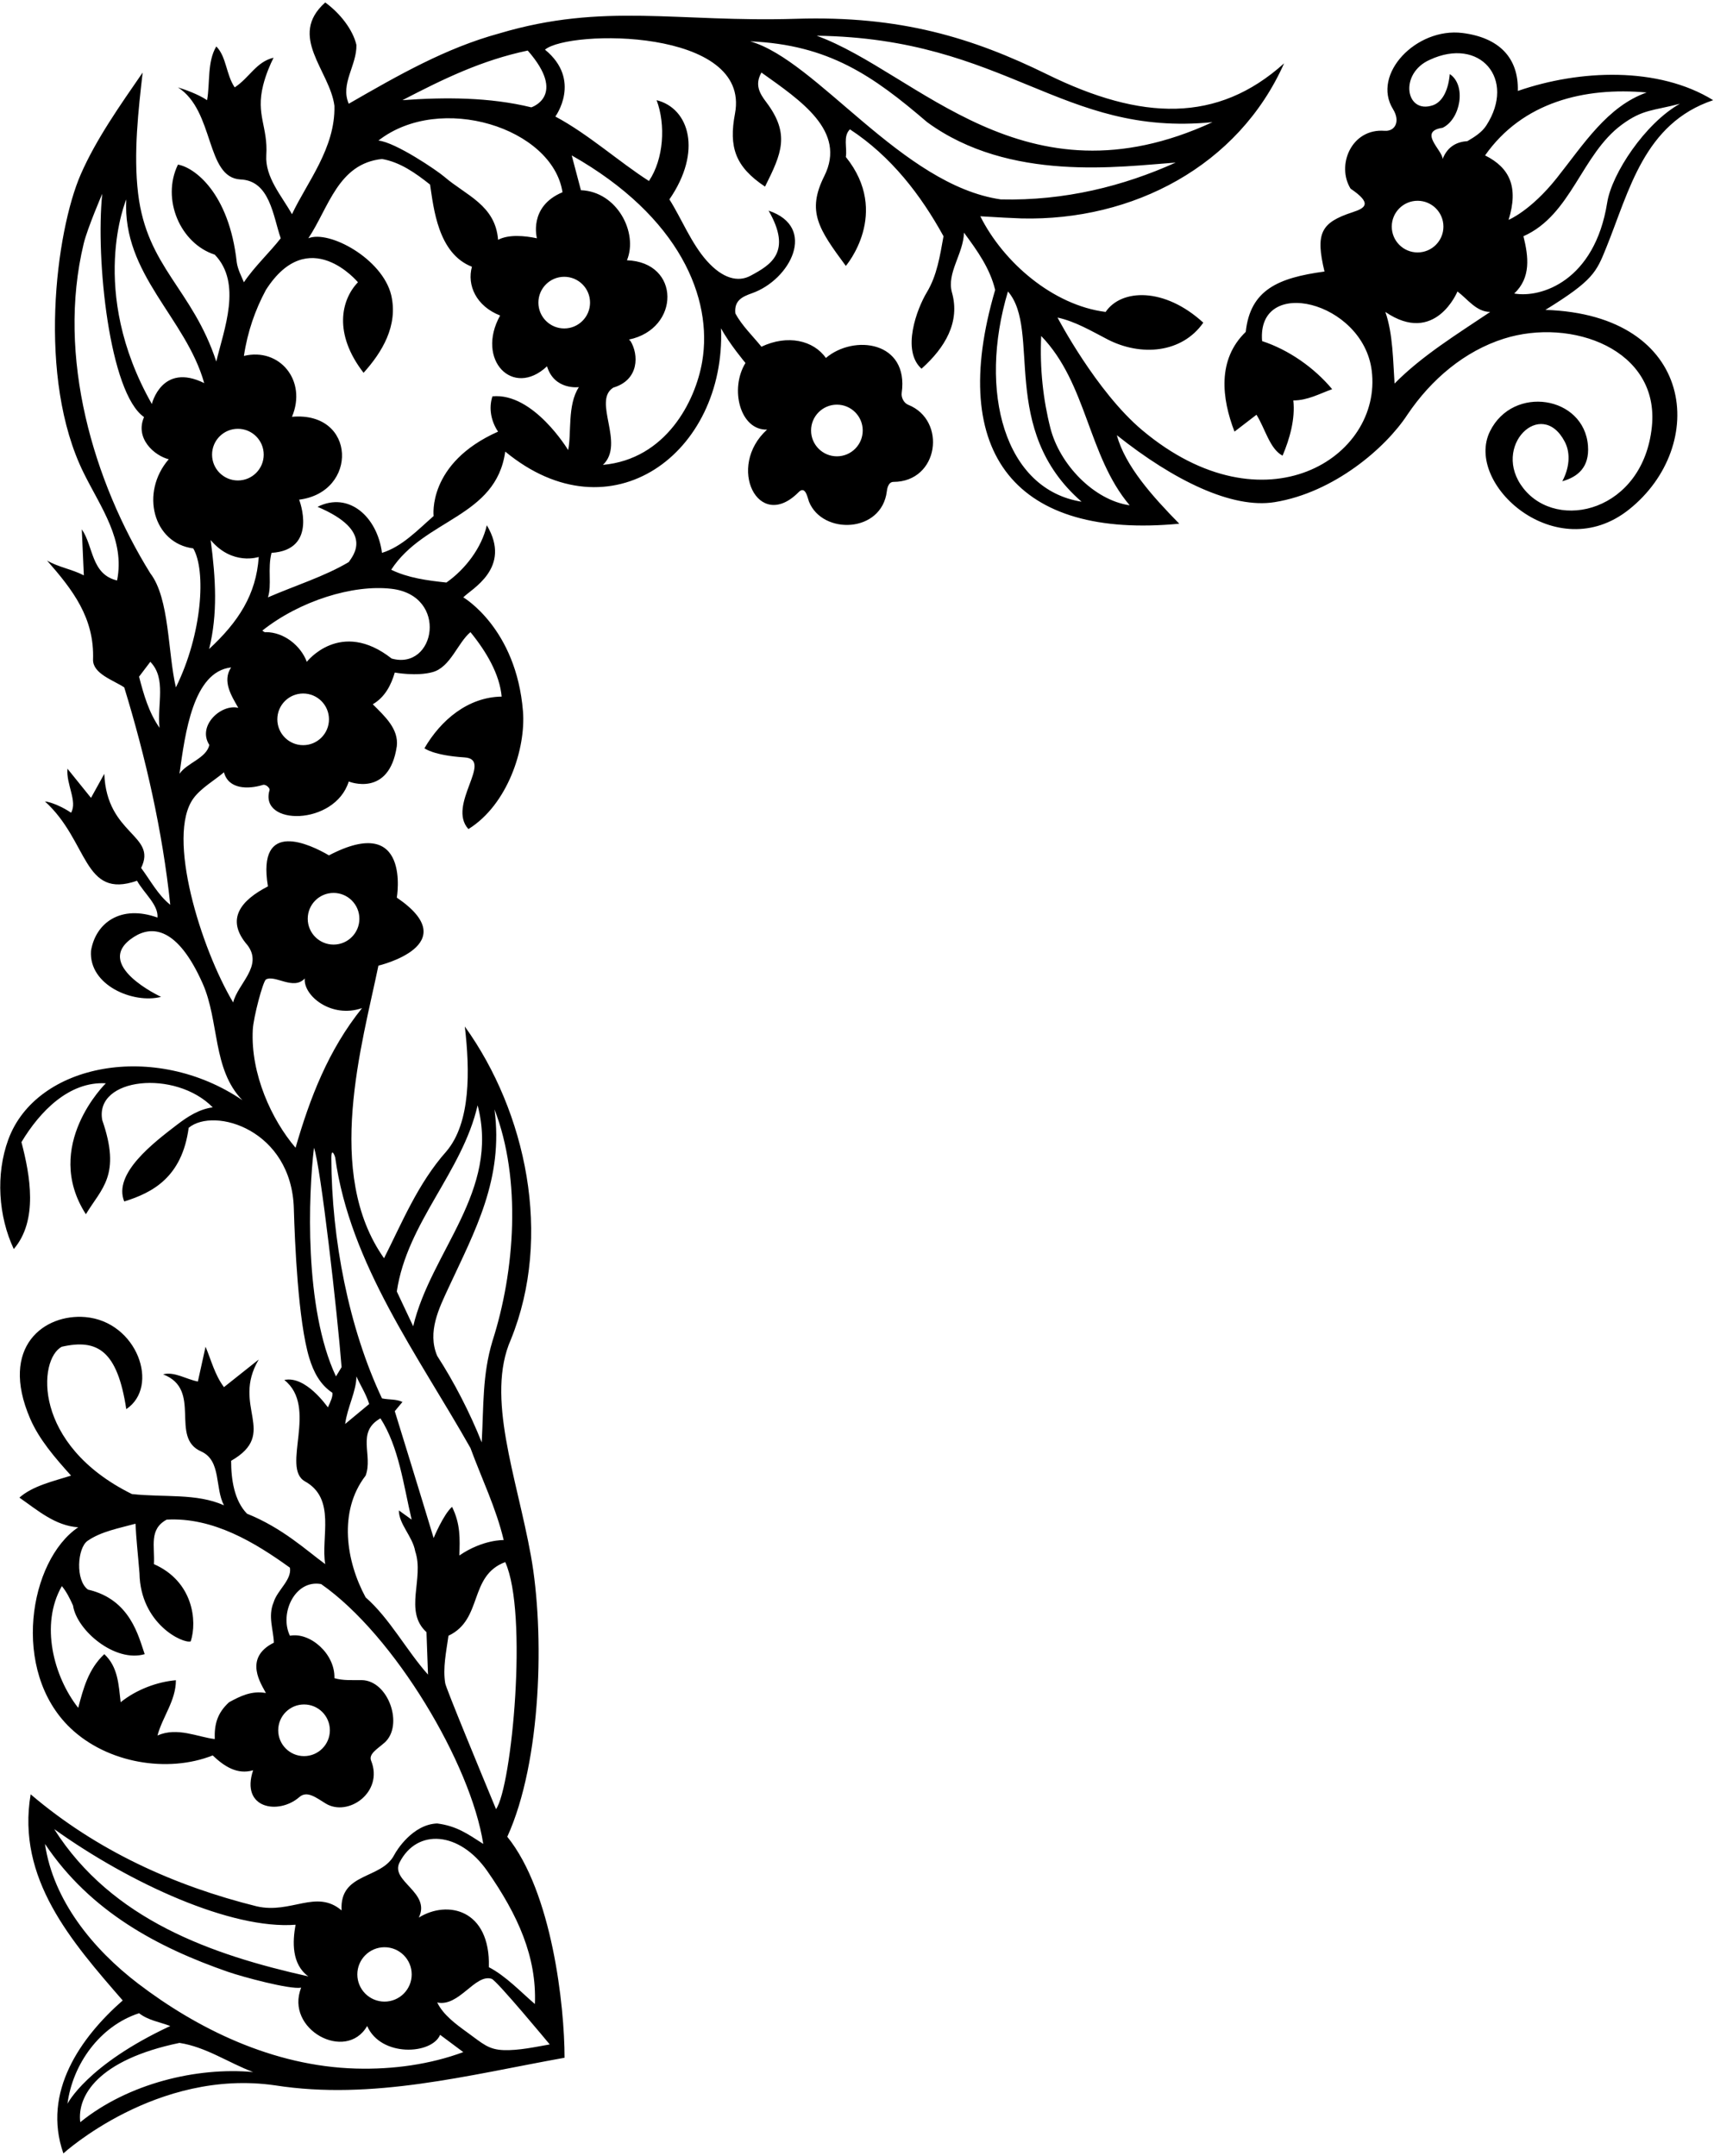 <?xml version="1.0" encoding="UTF-8"?>
<svg xmlns="http://www.w3.org/2000/svg" xmlns:xlink="http://www.w3.org/1999/xlink" width="532pt" height="669pt" viewBox="0 0 532 669" version="1.1">
<g id="surface1">
<path style=" stroke:none;fill-rule:nonzero;fill:rgb(0%,0%,0%);fill-opacity:1;" d="M 479.676 96.164 C 494.539 86.984 495.465 84.496 498.57 76.824 C 505.719 59.176 510.258 38.293 531.742 31.086 C 514.758 20.609 490.312 21.562 471.105 28.227 C 471.391 17.934 465.281 11.66 453.926 10.238 C 439.633 8.453 425.645 23.016 432.375 33.875 C 434.711 37.645 433.035 40.84 429.734 40.59 C 419.434 39.805 414.73 51.324 419.199 58.547 C 426.051 63.168 423.758 64.57 419.824 65.855 C 409.965 69.082 408.242 72.336 411.105 84.262 C 396.723 86.203 388.059 89.934 386.66 102.988 C 377.77 111.562 379.199 123.625 383.168 133.941 L 389.992 128.703 C 392.691 132.992 394.121 139.34 398.09 141.402 C 400.312 136.164 402.059 129.977 401.422 124.262 C 405.867 124.262 409.516 122.195 413.484 120.77 C 407.93 114.102 399.992 108.547 391.738 105.848 C 390.035 85.395 423.055 93.387 425.762 115.008 C 429.137 141.949 392.508 165.32 354.574 133.535 C 340.273 121.555 328.246 98.547 328.246 98.547 C 333.836 99.758 338.824 102.77 343.816 105.344 C 354.027 110.602 366.789 109.695 373.484 100.133 C 361.402 89.055 348.012 89.633 343.168 96.801 C 326.816 94.734 311.422 81.402 304.277 67.117 C 308.402 67.395 315.668 67.75 317.074 67.781 C 351.586 68.609 384.379 51.531 398.566 19.656 C 377.859 38.293 354.23 37.406 325.121 23.125 C 301.879 11.723 279.512 4.82 247.125 5.832 C 210.258 6.984 187.469 0.695 155 10.359 C 138.34 14.902 123.637 23.336 108.246 32.195 C 105.547 26.004 110.785 20.289 110.625 13.941 C 109.516 9.18 105.547 4.102 100.945 0.766 C 89.199 11.242 102.371 21.879 103.801 32.832 C 104.117 46.004 95.23 56.641 90.625 66.48 C 87.473 60.809 82.219 55.035 82.656 48.129 C 83.211 39.375 79.355 35.699 81.676 26.457 C 82.527 23.066 83.863 20.008 84.91 17.91 C 79.516 19.18 77.453 24.102 72.848 27.117 C 70.148 23.148 70.309 17.594 67.133 14.418 C 64.277 19.18 65.23 25.688 64.277 31.086 C 61.418 29.18 57.293 27.754 55.23 27.117 C 66.656 34.418 63.762 55.047 74.594 55.688 C 83.801 56.008 84.754 67.117 87.133 73.941 C 83.801 78.227 78.879 82.832 75.707 87.594 C 74.91 85.688 73.801 83.625 73.484 81.402 C 71.098 59.633 60.148 51.879 55.23 51.086 C 50.023 61.785 55.945 75.566 66.656 79.023 C 75.23 87.91 69.516 102.195 67.133 112.195 C 59.707 89.629 45.602 82.953 42.863 60.023 C 41.367 47.484 43 33.785 44.277 22.516 C 37.281 32.676 29.848 43.168 25.078 54.078 C 17.309 71.844 11.426 117.316 25.977 146.766 C 31.32 157.574 38.844 167.508 36.34 180.133 C 28.246 178.23 29.039 169.5 25.387 164.262 L 26.023 178.547 C 22.371 176.641 18.086 176.008 14.594 173.941 C 22.531 182.992 29.355 191.723 28.879 204.738 C 28.84 209.102 35.23 211.086 38.562 213.309 C 45.23 235.055 50.469 258.07 52.848 280.77 C 49.039 277.754 46.656 273.148 43.801 269.34 C 48.875 259.02 33.121 259.137 32.371 240.133 L 28.246 247.594 L 20.941 238.547 C 20.469 243.309 24.117 248.703 22.055 252.199 C 19.516 250.453 15.863 248.863 13.957 248.703 C 27.605 261.082 25.703 279.184 42.531 273.309 C 44.754 277.277 49.199 280.77 48.879 284.738 C 37.582 280.672 29.707 286.273 28.246 295.055 C 27.496 305.781 41.434 311.574 49.992 309.34 C 49.992 309.34 28.211 299.27 41.566 290.738 C 47.18 287.156 55.102 287.637 62.902 305.195 C 68.105 316.906 65.891 331.805 75.23 341.406 C 48.168 323 11.273 329.906 2.578 353.621 C -1.41 364.5 -0.484 377.477 4.277 387.598 C 11.895 378.707 9.355 364.738 6.656 354.422 C 12.371 344.898 21.418 335.531 32.848 336.164 C 32.848 336.164 12.988 355.543 26.656 376.801 C 31.492 368.742 37.688 364.75 31.738 347.594 C 29.281 334.34 54.461 331.816 66.023 343.629 C 61.879 344.195 58.398 346.387 55.051 348.945 C 47.691 354.574 35.016 364.191 38.562 372.836 C 47.402 370.09 56.492 365.305 58.562 349.977 C 66.523 343.402 90.516 350.574 91.203 375.023 C 91.492 385.258 92.531 410.016 95.996 421.41 C 97.305 425.719 99.348 429.684 103.164 432.199 C 103.324 433.309 102.73 434.699 101.777 436.723 C 101.461 436.402 94.91 426.805 88.246 428.23 C 98.879 436.645 87.219 455.367 94.594 459.66 C 104.438 465.059 99.516 477.121 100.945 485.375 C 95.07 481.09 87.715 474.172 76.66 469.723 C 72.715 465.648 71.738 459.16 71.738 453.312 C 86.656 444.738 71.656 436.52 80.309 421.883 L 69.516 430.453 C 66.656 426.645 65.547 422.039 63.801 417.914 L 61.418 428.707 C 57.926 428.07 54.117 425.531 50.625 426.484 C 63.008 431.246 52.453 446.164 62.531 450.453 C 68.723 453.312 66.656 461.723 69.516 467.121 C 60.945 463.312 51.102 464.738 40.941 463.629 C 9.918 448.297 11.828 421.715 19.195 417.914 C 30.262 415.398 36.434 419.117 39.195 437.277 C 49.711 430.27 42.59 410.105 26.488 408.711 C 13.898 407.617 -0.316 417.746 9.34 440.18 C 12.141 446.688 17.016 452.301 22.055 457.914 C 16.5 459.66 10.148 461.09 6.023 464.738 C 11.734 468.707 17.133 473.469 24.277 473.945 C 9.031 484.246 3.277 518.496 21.828 536.219 C 33.328 547.211 52.082 550.258 66.023 544.738 C 69.516 548.074 73.602 550.809 78.562 549.344 C 74.566 561.332 86.531 563.246 92.902 557.672 C 95.309 555.566 98.082 557.824 101.102 559.668 C 108.035 563.906 119.137 556.18 115.188 546.371 C 114.336 544.25 117.219 542.68 119.371 540.762 C 125.383 535.406 120.59 521.484 112.27 521.371 C 109.512 521.332 106.559 521.578 103.801 520.77 C 104.039 513.156 96.18 506.406 89.992 507.598 C 86.637 500.734 91.531 490.086 99.672 491.562 C 122.465 507.449 146.188 547.488 149.992 572.199 C 145.07 569.027 141.738 566.645 135.707 565.852 C 128.09 566.113 123.07 574.246 122.391 575.574 C 118.402 583.348 105.336 580.902 106.023 592.836 C 98.164 586.133 90.305 594.027 79.672 591.566 C 54.117 585.215 29.992 574.266 9.516 556.805 C 5.07 582.992 22.215 602.52 38.086 620.773 C 25.07 632.199 13.008 649.184 19.672 668.234 C 19.672 668.234 48.641 641.797 85.387 647.121 C 115.586 651.84 145.23 643.945 175.23 638.551 C 175.23 622.516 171.363 587.176 157.453 569.977 C 168.148 546.52 169.062 506.445 164.789 482.781 C 160.348 458.164 150.707 433.492 158.562 415.691 C 171.578 383.629 163.324 345.055 144.277 318.547 C 145.863 332.199 146.141 348.348 138.562 357.277 C 129.676 367.277 124.754 379.5 119.199 390.453 C 100.535 364.059 112.422 324.094 117.453 299.656 C 117.453 299.656 144.734 293.219 123.164 278.547 C 123.164 278.547 127.742 252.023 102.102 265.434 C 96.57 262.199 79.633 253.824 83.164 275.055 C 74.879 279.332 69.797 285.215 76.816 293.309 C 81.738 299.816 73.801 305.215 72.371 311.086 C 62.363 294.297 51.512 259.426 60.051 247.734 C 62.383 244.539 66.668 242.098 69.516 239.656 C 70.945 245.051 77.133 244.895 81.418 243.625 C 82.531 243.148 83.828 244.656 83.68 245.141 C 80.25 256.367 103.934 256.312 108.246 242.516 C 108.246 242.516 120.785 247.637 123.164 231.562 C 123.762 226.207 119.516 222.355 115.703 218.547 C 119.516 216.324 121.422 212.516 122.531 208.703 C 122.531 208.703 129.254 209.961 134.285 208.566 C 139.832 207.031 142.039 199.488 146.023 196.164 C 150.945 202.199 155.07 209.184 155.707 216.164 C 145.23 216.324 136.816 223.469 131.738 232.199 C 131.738 232.199 134.488 234.422 144.172 235.035 C 153.379 235.625 138.59 249.785 145.387 257.277 C 157.578 249.73 163.254 232.23 162.32 220.695 C 160.23 194.914 143.801 185.371 143.801 185.371 C 146.184 182.832 159.031 176.309 151.102 162.992 C 149.516 169.977 144.438 176.641 138.562 180.77 C 132.531 180.133 126.656 179.34 121.422 176.801 C 131.738 160.926 153.961 160.609 156.816 140.133 C 189.637 167.246 225.281 140.551 223.801 101.879 C 226.34 106.641 231.383 112.637 231.383 112.637 C 226.422 120.691 229.719 133.582 238.09 133.309 C 225.371 144.812 235.359 165.242 247.77 152.832 C 249.992 150.449 250.629 154.418 251.102 155.688 C 255.297 166.047 273.652 165.477 275.258 152.469 C 275.328 151.891 275.613 149.547 277.324 149.539 C 291.434 149.504 293.93 130.41 281.895 125.617 C 280.555 125.082 279.672 123.367 279.871 121.938 C 282.133 105.859 265.023 103.707 256.34 111.086 C 252.512 105.617 244.441 103.746 236.34 107.594 C 233.645 104.262 230.309 101.086 228.246 97.277 C 227.797 93.246 230.43 92.047 233.41 90.996 C 245.34 86.789 253.773 70.477 238.562 65.371 C 245.996 78.301 239.129 82.242 232.977 85.559 C 229.031 87.684 224.266 86.395 219.434 81 C 214.555 75.559 211.441 67.633 207.77 61.879 C 218.02 47.02 213.969 33.629 203.801 31.086 C 206.66 38.703 206.023 49.34 201.422 56.164 C 192.215 50.289 182.531 41.562 172.371 36.164 C 172.371 36.164 180.695 24.848 169.156 15.41 C 176.574 9.164 233.16 8.641 228.129 35.254 C 226.164 45.637 228.18 51.73 237.453 57.91 C 242.594 47.629 245.328 41.602 237.809 31.664 C 235.816 29.031 234.172 26.312 236.34 22.516 C 248.434 31.152 262.859 40.637 255.852 54.629 C 250.34 65.629 254.051 71.039 262.531 82.516 C 262.531 82.516 276.59 66.168 262.531 48.703 C 263.008 45.848 261.578 42.355 263.801 40.133 C 276.66 48.547 285.867 60.609 292.852 73.309 C 291.746 79.445 290.828 85.488 287.68 90.703 C 284.586 95.828 279.734 108.758 286.023 114.418 C 293.352 107.883 298.062 99.934 295.473 90.762 C 293.766 84.707 299.066 78.672 299.199 72.195 C 303.324 77.754 307.293 83.309 308.883 89.973 C 293.777 141.332 315.883 167.312 366.023 162.516 C 357.77 154.102 349.199 144.578 346.66 135.055 C 364.348 149.133 382.449 157.949 395.605 155.828 C 414.023 152.863 430.102 138.984 436.82 128.703 C 444.32 117.574 454.68 108.934 466.77 105.102 C 487.738 98.457 515.211 108.402 512.711 132.453 C 509.996 158.594 483.496 165.141 472.816 151.508 C 462.684 138.57 478.43 123.133 485.691 137.102 C 487.688 140.941 486.922 145.594 484.914 149.34 C 489.613 148.035 493.398 145.086 492.883 138.316 C 491.695 122.84 469.609 119.34 462.461 133.859 C 454.418 150.199 483.102 176.051 505.621 158.105 C 530.234 138.496 526.535 97.676 479.676 96.164 Z M 94.371 528.922 C 98.801 528.922 102.387 532.508 102.387 536.938 C 102.387 541.363 98.801 544.953 94.371 544.953 C 89.945 544.953 86.355 541.363 86.355 536.938 C 86.355 532.508 89.945 528.922 94.371 528.922 Z M 84.91 497.277 C 83.098 501.574 84.902 505.867 85.004 509.75 C 75.324 514.574 81.262 522.836 82.531 525.375 C 78.086 524.582 74.594 526.328 71.102 528.23 C 67.453 531.566 66.5 535.059 66.656 539.66 C 61.262 539.023 55.07 535.852 48.879 538.551 C 50.469 532.676 54.594 527.754 54.594 521.406 C 48.879 521.883 42.371 524.262 37.453 528.23 C 36.816 522.836 36.656 517.277 32.371 513.312 C 27.449 517.914 25.863 523.945 24.277 529.977 C 16.656 520.297 12.371 504.105 19.195 492.199 C 20.59 493.863 21.66 495.969 22.664 498.215 C 23.832 506.012 35.75 516.008 44.91 513.312 C 43.008 507.914 40.516 496.316 27.316 493.285 C 23.348 490.422 23.996 480.355 27.184 478.148 C 31.406 475.219 36.984 474.23 42.055 472.836 C 42.246 477.285 42.855 482.738 43.297 488.227 C 43.582 503.949 56.816 510.137 59.199 509.344 C 61.262 502.992 59.941 490.73 47.77 485.375 C 48.086 479.816 46.18 474.578 51.738 471.562 C 66.18 470.77 79.199 478.707 89.992 486.484 C 90.625 490.297 86.023 493.469 84.91 497.277 Z M 104.277 427.121 C 94.277 405.852 95.746 370.383 97.453 356.168 C 99.516 361.723 104.754 407.754 106.023 424.262 Z M 113.484 495.691 C 107.453 484.578 104.91 469.023 113.484 457.914 C 115.863 451.562 110.469 444.422 118.086 440.137 C 123.801 449.023 125.23 460.77 127.77 471.562 L 123.801 468.707 C 123.801 472.992 128.086 476.805 128.879 481.406 C 131.738 489.82 125.23 499.977 132.371 506.484 L 132.848 519.66 C 126.184 512.199 120.945 502.199 113.484 495.691 Z M 107.133 441.883 C 107.77 436.801 110.625 431.723 110.625 427.121 C 111.895 429.977 113.562 432.438 114.594 435.691 Z M 119.348 604.258 C 124.008 604.258 127.785 608.035 127.785 612.695 C 127.785 617.355 124.008 621.133 119.348 621.133 C 114.688 621.133 110.91 617.355 110.91 612.695 C 110.91 608.035 114.688 604.258 119.348 604.258 Z M 91.738 597.281 C 90.785 602.52 90.469 609.504 95.707 613.312 C 65.863 606.645 34.754 595.852 16.816 567.598 C 40.469 584.52 71.812 598.805 91.738 597.281 Z M 43.164 624.738 C 46.023 626.961 49.516 627.438 52.848 628.707 C 26.895 640.805 20.941 652.836 20.941 652.836 C 22.531 640.613 30.941 628.707 43.164 624.738 Z M 24.91 658.551 C 23.902 650.465 30.273 639.23 55.707 633.945 C 63.961 635.215 70.945 640.137 78.562 642.992 C 61.102 641.406 39.832 646.484 24.91 658.551 Z M 110.473 641.91 C 84.57 641.184 61.074 629.414 42.926 615.59 C 28.781 604.809 16.504 589.664 13.957 572.199 C 28.031 593.242 49.074 604.367 70.773 611.898 C 75.266 613.457 89.992 617.438 93.484 616.805 C 88.316 629.719 107.375 640.082 113.961 628.707 C 118.227 638.43 134.027 637.59 136.605 631.441 L 143.801 636.805 C 133.566 640.59 122.078 642.238 110.473 641.91 Z M 156.324 636.184 C 151.586 636.023 149.812 634.152 145.176 630.797 C 141.441 628.094 137.582 625.266 135.707 621.406 C 142.504 622.863 147.445 612.438 152.586 614.055 C 154.172 614.551 170.629 634.422 170.629 634.422 C 166.223 635.195 160.98 636.348 156.324 636.184 Z M 166.023 621.883 C 161.738 618.23 156.977 613.152 151.738 610.453 C 152.215 592.414 138.824 589.562 129.992 595.059 C 133.836 587.23 121.047 583.797 124.008 577.977 C 129.441 567.285 142.652 568.312 151.234 580.605 C 160.77 594.262 166.617 607.293 166.023 621.883 Z M 153.961 561.406 C 149.355 550.297 138.453 523.945 138.191 522.352 C 137.41 517.566 138.484 512.715 139.199 507.598 C 149.992 502.516 145.387 489.023 156.816 484.738 C 163.977 500.535 158.859 554.441 153.961 561.406 Z M 152.848 416.168 C 149.676 426.723 150.148 436.168 149.516 447.598 C 145.863 438.391 140.945 428.867 135.707 420.77 C 132.531 413.309 136.34 405.852 139.199 399.66 C 147.453 381.883 156.34 365.848 153.484 344.262 C 161.895 366.008 159.832 394.422 152.848 416.168 Z M 148.246 342.992 C 155.23 369.66 133.801 388.23 128.246 411.562 L 123.164 400.77 C 126.34 379.34 143.484 363.785 148.246 342.992 Z M 146.023 449.344 C 149.516 458.867 153.961 467.914 156.34 477.914 C 156.34 477.914 149.961 477.664 142.578 482.688 C 142.754 477.488 142.941 472.938 140.309 467.598 C 137.609 469.977 134.594 477.277 134.594 477.277 C 130.906 464.988 122.531 437.914 122.531 437.914 L 124.91 435.055 C 122.93 434.102 120.785 434.422 118.562 433.945 C 108.23 412.043 102.922 384.523 102.84 359.477 C 102.824 355.66 104.004 358.898 104.039 359.184 C 108.621 392.32 129.84 420.703 146.023 449.344 Z M 103.531 277.09 C 107.957 277.09 111.547 280.68 111.547 285.105 C 111.547 289.531 107.957 293.121 103.531 293.121 C 99.102 293.121 95.516 289.531 95.516 285.105 C 95.516 280.68 99.102 277.09 103.531 277.09 Z M 78.461 319.52 C 78.664 315.664 81.629 304.449 82.562 303.938 C 85.367 302.406 91.141 307.438 94.594 303.629 C 94.117 309.023 102.895 316.125 112.371 312.832 C 101.895 325.848 96.18 340.77 91.738 356.168 C 84.305 347.496 77.742 333.219 78.461 319.52 Z M 259.762 125.574 C 264.188 125.574 267.777 129.164 267.777 133.59 C 267.777 138.016 264.188 141.605 259.762 141.605 C 255.336 141.605 251.746 138.016 251.746 133.59 C 251.746 129.164 255.336 125.574 259.762 125.574 Z M 39.195 61.879 C 37.926 85.211 57.668 98.566 63.383 118.883 C 50.219 112.383 47.133 125.371 47.133 125.371 C 27.148 90.141 39.195 61.879 39.195 61.879 Z M 49.516 225.848 C 46.18 221.086 44.594 215.531 43.164 209.977 L 46.656 205.371 C 51.738 210.609 48.723 218.547 49.516 225.848 Z M 54.594 213.305 C 52.055 202.512 52.66 185.719 46.656 177.91 C 29.059 149.559 17.48 110.758 25.984 75.57 C 27.148 70.77 31.738 60.133 31.738 60.133 C 29.629 80.402 33.961 121.977 44.707 129.426 C 41.812 136.07 47.93 141.402 52.371 142.516 C 43.438 152.855 47.531 168.566 59.984 170.18 C 64 177.078 62.816 196.648 54.594 213.305 Z M 64.98 231.18 C 63.992 235.367 58.023 236.719 55.707 240.133 C 57.453 227.594 59.91 208.434 71.738 207.117 C 68.879 211.402 71.895 216.008 73.961 219.656 C 68.684 218.352 61.117 225.199 64.98 231.18 Z M 64.91 201.402 C 67.609 190.449 66.977 179.656 65.387 167.594 C 72.164 175.641 80.309 172.832 80.309 172.832 C 79.516 184.578 73.961 192.992 64.91 201.402 Z M 73.836 149.098 C 69.41 149.098 65.82 145.508 65.82 141.082 C 65.82 136.656 69.41 133.066 73.836 133.066 C 78.266 133.066 81.852 136.656 81.852 141.082 C 81.852 145.508 78.266 149.098 73.836 149.098 Z M 94.094 231.238 C 89.668 231.238 86.078 227.648 86.078 223.223 C 86.078 218.797 89.668 215.207 94.094 215.207 C 98.523 215.207 102.109 218.797 102.109 223.223 C 102.109 227.648 98.523 231.238 94.094 231.238 Z M 121.492 182.711 C 139.379 184.773 135.16 208.184 121.551 204.352 C 105.684 191.91 95.23 205.371 95.23 205.371 C 93.324 200.293 88.086 196.164 82.531 196.164 C 82.055 196.324 81.738 195.848 81.418 195.688 C 93.059 186.449 109.531 181.332 121.492 182.711 Z M 176.34 139.656 C 176.34 139.656 165.586 121.766 152.848 122.992 C 151.578 126.801 152.531 130.926 154.594 133.941 C 132.547 143.738 134.594 160.133 134.594 160.133 C 129.516 164.578 124.754 169.656 118.562 171.562 C 117.086 160.324 108.238 152.438 98.562 157.277 C 116.367 164.812 109.516 172.516 108.246 174.422 C 100.785 178.863 91.578 181.723 83.164 185.371 C 84.434 181.562 83.008 176.484 84.277 171.562 C 98.949 170.645 92.848 155.055 92.848 155.055 C 111.227 152.758 110.656 127.57 90.625 129.34 C 95.387 118.039 86.699 107.766 75.707 110.449 C 76.816 102.988 79.199 96.164 82.531 89.973 C 95.82 69.195 111.102 87.594 111.102 87.594 C 105.867 93.035 103.441 103.551 112.848 115.688 C 118.562 109.34 123.641 101.086 121.422 91.562 C 118.672 80.258 102.129 71.301 95.707 73.941 C 102.055 64.418 104.91 50.77 118.562 49.34 C 124.117 50.289 128.879 53.625 133.484 57.277 C 134.594 64.418 135.875 78.656 146.48 82.777 C 144.891 88.516 147.801 95 155.23 97.91 C 147.602 111.641 159.164 123.648 169.785 113.672 C 172.07 121.168 179.676 120.133 179.676 120.133 C 176.023 125.688 177.453 134.578 176.34 139.656 Z M 217.949 112.215 C 215.836 124.629 206.652 142.484 187.137 144.262 C 194.137 137.66 183.77 124.434 190.359 120.285 C 198.477 117.879 198.246 109.977 195.707 105.848 L 195.23 105.371 C 211.141 102.059 211.336 81.367 194.594 80.77 C 198.125 72.297 191.598 59.469 180.309 59.023 L 177.453 48.227 C 211.047 67.258 221.301 92.582 217.949 112.215 Z M 183.141 93.906 C 183.141 98.336 179.551 101.922 175.125 101.922 C 170.699 101.922 167.109 98.336 167.109 93.906 C 167.109 89.48 170.699 85.891 175.125 85.891 C 179.551 85.891 183.141 89.48 183.141 93.906 Z M 174.594 59.656 C 163.93 64.102 166.656 73.941 166.656 73.941 C 162.848 73.148 157.93 72.672 154.594 74.418 C 153.766 63.648 144.645 60.645 137.953 54.883 C 135.668 52.914 122.691 44.102 117.453 43.625 C 136.613 28.672 171.5 39.699 174.594 59.656 Z M 164.91 33.309 C 151.895 30.133 138.086 30.133 124.91 31.086 C 137.77 24.418 149.516 18.703 163.801 15.688 C 176.129 29.754 164.91 33.309 164.91 33.309 Z M 376.344 37.91 C 317.812 64.91 284.754 22.48 253.484 11.086 C 312.52 11.898 329.375 42.566 376.344 37.91 Z M 232.848 12.832 C 257.25 13.883 270.984 23.523 287.77 37.91 C 313.371 56.617 347.676 51.684 364.914 50.449 C 348.723 57.754 330.469 62.355 310.629 61.879 C 279.961 57.465 253.555 18.719 232.848 12.832 Z M 312.852 90.449 C 323.324 102.516 309.852 133.246 335.707 155.688 C 311.805 151.922 303.531 121.508 312.852 90.449 Z M 350.629 156.801 C 339.516 155.215 328.883 144.102 326.023 132.832 C 323.801 124.102 322.691 114.418 323.168 104.262 C 337.453 119.023 337.613 141.402 350.629 156.801 Z M 443.805 18.547 C 459.344 11.332 470.641 24.527 461.328 38.938 C 459.98 41.023 457.805 42.426 455.449 43.805 C 452.52 43.973 449.367 45.223 447.77 49.34 C 447.77 46.641 439.992 40.77 447.77 39.656 C 453.336 36.965 455.219 26.473 449.992 22.988 C 449.453 28.809 447.258 31.805 444.746 32.664 C 436.262 35.566 434.148 22.793 443.805 18.547 Z M 440 62.305 C 444.426 62.305 448.016 65.895 448.016 70.32 C 448.016 74.746 444.426 78.336 440 78.336 C 435.57 78.336 431.984 74.746 431.984 70.32 C 431.984 65.895 435.57 62.305 440 62.305 Z M 432.852 119.023 C 432.375 112.195 432.375 103.625 429.992 96.801 C 445.457 107.348 452.375 90.449 452.375 90.449 C 455.551 92.832 458.246 96.801 462.535 96.801 C 452.375 103.625 441.266 110.449 432.852 119.023 Z M 460.945 48.227 C 472.535 31.719 491.738 26.957 511.105 28.703 C 498.918 32.984 491.516 44.785 483.223 55.227 C 475.129 65.422 468.246 68.227 468.246 68.227 C 471.395 58.008 468.59 52.051 460.945 48.227 Z M 469.992 91.086 C 475.23 86.164 474.438 79.656 472.852 73.309 C 487.77 66.703 490.828 47.91 503.406 38.672 C 509.91 33.891 512.965 34.422 521.422 32.195 C 510.629 38.227 500.238 53.938 498.844 62.906 C 494.969 87.133 478.363 92.562 469.992 91.086 "/>
</g>
</svg>
